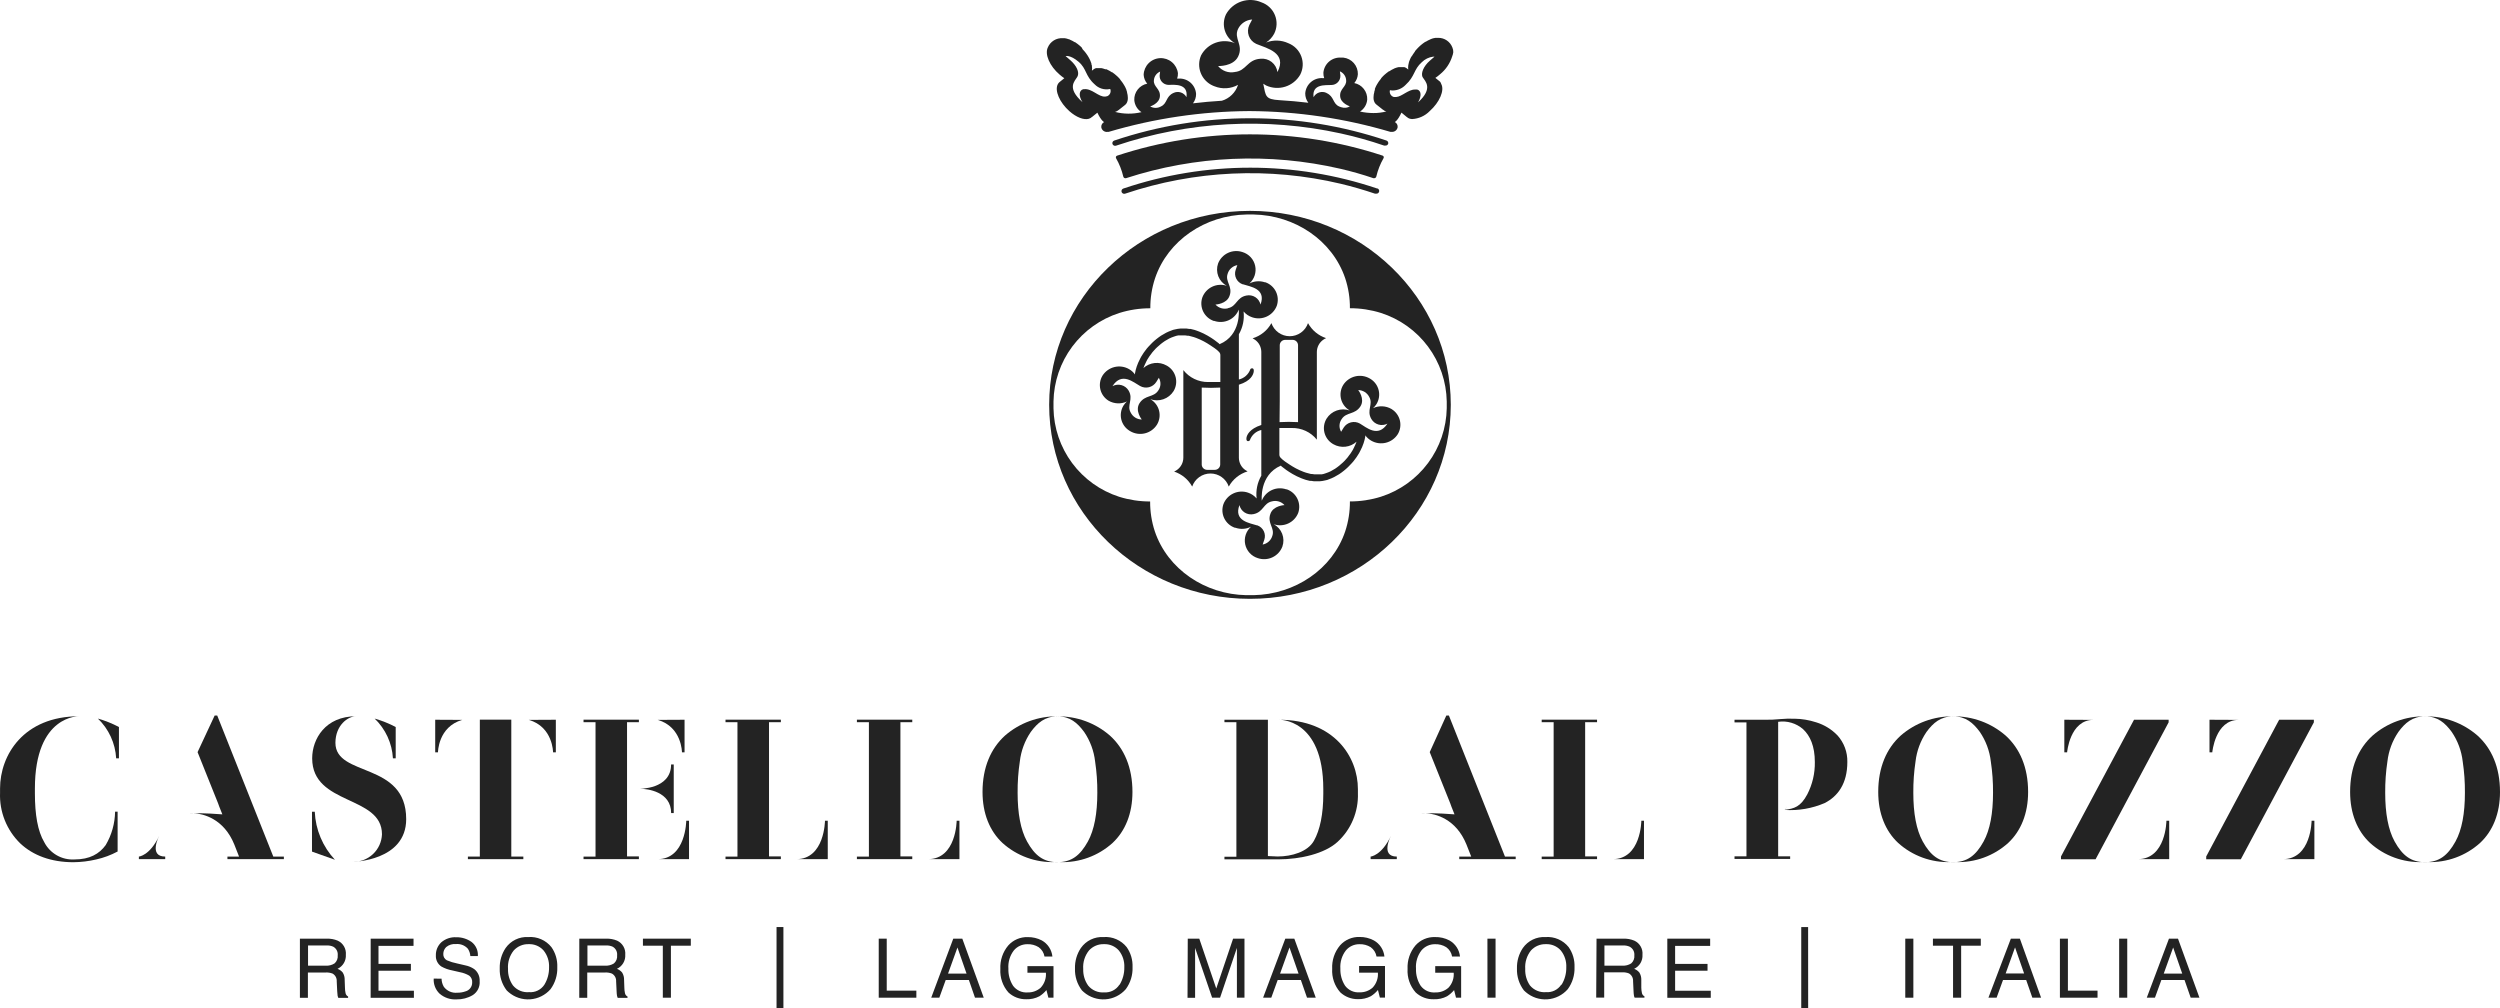 <?xml version="1.0" encoding="UTF-8"?> <svg xmlns="http://www.w3.org/2000/svg" width="4254" height="1716" viewBox="0 0 4254 1716" fill="none"><path d="M59.385 1341.81V1349.81C59.385 1386.12 64.107 1414.28 75.39 1433.24C80.195 1442.53 87.588 1450.23 96.677 1455.41C105.765 1460.59 116.16 1463.03 126.605 1462.43C152.773 1462.43 169.018 1452.92 179.821 1438.04C190.039 1420.78 195.557 1401.14 195.826 1381.09H200.147V1448.92C188.705 1455.04 176.483 1459.59 163.817 1462.43C151.016 1465.46 137.917 1467.04 124.765 1467.15C87.074 1467.15 56.264 1455.64 34.498 1435.16C23.041 1424.01 14.057 1410.58 8.129 1395.74C2.201 1380.9 -0.539 1364.98 0.088 1349.01V1341.73C0.088 1284.86 40.099 1218.79 134.768 1218.79C135.168 1218.87 59.385 1215.67 59.385 1341.81Z" fill="#232323"></path><path d="M1799.27 1467.07C1775.82 1467.07 1760.93 1456.04 1747.57 1431.8C1736.61 1411.8 1731.57 1383.8 1731.57 1349.01C1731.41 1331.18 1732.67 1313.37 1735.33 1295.74C1737.38 1277.73 1743.78 1260.49 1753.97 1245.5C1765.42 1229.99 1777.98 1219.03 1799.27 1218.95C1766.58 1218.54 1734.88 1230.16 1710.2 1251.58C1686.19 1273.26 1671.87 1305.5 1671.87 1347.57C1671.87 1384.2 1684.03 1414.04 1705.8 1434.36C1730.19 1456.36 1762.19 1468.03 1795.02 1466.91H1799.27" fill="#232323"></path><path d="M1799.51 1467.07C1822.95 1467.07 1837.84 1456.04 1851.2 1431.8C1862.16 1411.8 1867.21 1383.8 1867.21 1349.01C1867.36 1331.18 1866.1 1313.37 1863.44 1295.74C1861.39 1277.73 1854.99 1260.49 1844.8 1245.5C1833.36 1229.99 1820.79 1219.03 1799.51 1218.95C1832.23 1218.55 1863.96 1230.19 1888.65 1251.66C1912.66 1273.34 1926.98 1305.58 1926.98 1347.65C1926.98 1384.28 1914.82 1414.12 1893.05 1434.44C1868.66 1456.44 1836.67 1468.11 1803.83 1466.99H1799.59" fill="#232323"></path><path d="M3041 1371.65L3037 1377.97C3053 1375.97 3063.88 1373.01 3075.25 1351.73C3084.01 1334.75 3088.44 1315.88 3088.13 1296.78C3088.13 1269.66 3080.13 1251.98 3068.13 1240.78C3062.38 1235.76 3055.61 1232.04 3048.29 1229.87C3040.97 1227.7 3033.27 1227.14 3025.71 1228.23V1457.15H3046.12V1461.55H2951.45V1457.15H2971.78V1229.27H2951.45V1224.71H3004.35C3012.36 1224.82 3020.38 1224.48 3028.35 1223.67C3036.71 1222.92 3045.1 1222.68 3053.48 1222.95C3066.04 1223.13 3078.51 1225.21 3090.45 1229.11C3104.28 1233.35 3116.78 1241.06 3126.78 1251.5C3137.87 1263.88 3143.83 1280.01 3143.43 1296.62C3143.43 1333.25 3127.42 1355.01 3104.78 1366.53C3083.41 1375.68 3060.19 1379.68 3037 1378.21" fill="#232323"></path><path d="M3690.15 1224.71V1229.11L3565.87 1462.11H3506.98V1457.39L3631.25 1224.71H3690.15Z" fill="#232323"></path><path d="M605.869 1218.79C553.613 1218.79 531.206 1257.5 531.206 1290.38C531.206 1370.85 649.962 1352.77 649.962 1419.64C649.502 1432.4 644.042 1444.47 634.76 1453.23C625.477 1462 613.117 1466.77 600.347 1466.51C600.347 1466.51 691.174 1465.23 691.174 1393.8C691.174 1295.18 570.738 1323.01 570.738 1263.9C570.898 1233.75 592.265 1218.79 605.869 1218.79Z" fill="#232323"></path><path d="M673.329 1290.38V1237.1C661.912 1231.07 649.897 1226.25 637.478 1222.71C656.038 1240.52 667.161 1264.7 668.608 1290.38H673.329Z" fill="#232323"></path><path d="M202.388 1290.38V1237.1C190.972 1231.07 178.956 1226.25 166.537 1222.71C185.098 1240.52 196.22 1264.7 197.667 1290.38H202.388Z" fill="#232323"></path><path d="M530.886 1449.08V1381.25H535.608C536.941 1411.71 549.116 1440.7 569.938 1462.99" fill="#232323"></path><path d="M890.514 1457.55H796.166V1461.95H890.514V1457.55Z" fill="#232323"></path><path d="M870.028 1224.55H816.492V1459.71H870.028V1224.55Z" fill="#232323"></path><path d="M740.549 1224.71V1280.22H745.27C745.27 1280.22 745.27 1236.94 786.483 1224.95L740.549 1224.71Z" fill="#232323"></path><path d="M945.81 1224.71V1280.22H941.089C941.089 1280.22 941.089 1236.94 899.877 1224.95L945.81 1224.71Z" fill="#232323"></path><path d="M1164.84 1224.71V1280.22H1160.43C1160.43 1280.22 1160.43 1236.94 1119.22 1224.95L1164.84 1224.71Z" fill="#232323"></path><path d="M1066.97 1457.23V1229.27L1066.81 1228.95H1087.13V1224.55H992.945V1228.95H1013.35V1457.55H992.945V1461.95H1087.13V1457.23H1066.97Z" fill="#232323"></path><path d="M1141.95 1300.78C1141.95 1343.49 1087.21 1342.21 1087.21 1342.21H1089.77C1100.5 1342.21 1142.03 1346.45 1142.03 1383.56H1146.43V1300.78H1141.95Z" fill="#232323"></path><path d="M1172.44 1461.95V1396.52H1167.72C1167.72 1396.52 1167.24 1461.95 1118.9 1461.95H1172.44Z" fill="#232323"></path><path d="M1632.58 1461.95V1396.52H1627.85C1627.85 1396.52 1627.37 1461.95 1579.04 1461.95H1632.58Z" fill="#232323"></path><path d="M1532.15 1457.23V1229.27L1531.99 1228.95H1552.31V1224.55H1458.12V1228.95H1478.53V1457.55H1458.12V1461.95H1552.31V1457.23H1532.15Z" fill="#232323"></path><path d="M1408.51 1461.95V1396.52H1403.79C1403.79 1396.52 1403.31 1461.95 1354.97 1461.95H1408.51Z" fill="#232323"></path><path d="M1308.56 1457.23V1229.27L1308.4 1228.95H1328.72V1224.55H1234.54V1228.95H1254.86V1457.55H1234.54V1461.95H1328.72V1457.23H1308.56Z" fill="#232323"></path><path d="M270.969 1422.12C254.964 1456.2 236.318 1457.55 236.318 1457.55V1461.95H281.132V1457.55C252.083 1457.55 270.969 1422.12 270.969 1422.12Z" fill="#232323"></path><path d="M2797.4 1461.95V1396.52H2792.92C2792.92 1396.52 2792.44 1461.95 2744.11 1461.95H2797.4Z" fill="#232323"></path><path d="M2697.29 1457.23V1229.27L2697.13 1228.95H2717.54V1224.55H2623.35V1228.95H2643.68V1457.55H2623.35V1461.95H2717.54V1457.23H2697.29Z" fill="#232323"></path><path d="M3691.11 1461.95V1396.52H3686.39C3686.39 1396.52 3685.91 1461.95 3637.58 1461.95H3691.11Z" fill="#232323"></path><path d="M3512.66 1224.71V1280.22H3517.38C3517.38 1280.22 3522.1 1224.95 3562.03 1224.95L3512.66 1224.71Z" fill="#232323"></path><path d="M3937.27 1224.71V1229.11L3812.99 1462.11H3754.09V1457.39L3878.21 1224.71H3937.27Z" fill="#232323"></path><path d="M3938.15 1461.95V1396.52H3933.42C3933.42 1396.52 3932.94 1461.95 3884.61 1461.95H3938.15Z" fill="#232323"></path><path d="M3759.69 1224.71V1280.22H3764.41C3764.41 1280.22 3769.3 1224.95 3809.31 1224.95L3759.69 1224.71Z" fill="#232323"></path><path d="M2174.02 1457.39C2198.03 1457.39 2225.23 1449.4 2235.72 1430.76C2246.2 1412.12 2251.72 1385.48 2251.72 1350.77V1342.77C2251.72 1221.59 2175.94 1224.71 2175.94 1224.71C2270.69 1224.71 2310.62 1288.14 2310.62 1342.77V1349.73C2311.16 1365.25 2308.33 1380.7 2302.32 1395.02C2296.32 1409.35 2287.27 1422.19 2275.81 1432.68C2254.12 1452.52 2212.75 1462.27 2175.14 1462.27H2083.51V1457.87H2103.84V1228.95H2083.51V1224.71H2157.45V1456.67" fill="#232323"></path><path d="M465.027 1457.55L369.638 1217.59H365.237L336.188 1279.82L371.239 1367.33L372.919 1372.05L378.361 1385.72C367.397 1384.76 351.313 1383.88 329.706 1383.64C345.711 1384.84 380.841 1392.76 398.767 1437.16L406.769 1457.55H387.003V1461.95H483.032V1457.55H465.027Z" fill="#232323"></path><path d="M321.624 1383.64H330.186C327.336 1383.43 324.474 1383.43 321.624 1383.64Z" fill="#232323"></path><path d="M2366.88 1422.12C2350.87 1456.2 2332.23 1457.55 2332.23 1457.55V1461.95H2376.8V1457.55C2347.99 1457.55 2366.88 1422.12 2366.88 1422.12Z" fill="#232323"></path><path d="M2560.85 1457.55L2465.47 1217.59H2461.06L2432.82 1279.82L2467.87 1367.33L2469.55 1372.05L2474.99 1385.72C2464.02 1384.76 2447.94 1383.88 2426.33 1383.64C2442.34 1384.84 2477.47 1392.76 2495.39 1437.16L2503.4 1457.55H2483.07V1461.95H2579.1V1457.55H2560.85Z" fill="#232323"></path><path d="M2417.53 1383.64H2426.09C2423.24 1383.43 2420.38 1383.43 2417.53 1383.64Z" fill="#232323"></path><path d="M3323.4 1467.07C3299.95 1467.07 3285.07 1456.04 3271.71 1431.8C3260.74 1411.8 3255.7 1383.8 3255.7 1349.01C3255.55 1331.18 3256.81 1313.37 3259.46 1295.74C3261.52 1277.73 3267.92 1260.49 3278.11 1245.5C3289.55 1229.99 3302.12 1219.03 3323.4 1218.95C3290.71 1218.54 3259.02 1230.16 3234.34 1251.58C3210.33 1273.26 3196 1305.5 3196 1347.57C3196 1384.2 3208.17 1414.04 3229.93 1434.36C3254.33 1456.36 3286.32 1468.03 3319.16 1466.91H3323.4" fill="#232323"></path><path d="M3323.64 1467.07C3347.09 1467.07 3361.97 1456.04 3375.34 1431.8C3386.3 1411.8 3391.34 1383.8 3391.34 1349.01C3391.49 1331.18 3390.24 1313.37 3387.58 1295.74C3385.52 1277.73 3379.13 1260.49 3368.94 1245.5C3357.49 1229.99 3344.93 1219.03 3323.64 1218.95C3356.33 1218.54 3388.03 1230.16 3412.71 1251.58C3436.72 1273.26 3451.04 1305.5 3451.04 1347.57C3451.04 1384.2 3438.88 1414.04 3417.11 1434.36C3392.71 1456.36 3360.72 1468.03 3327.88 1466.91H3323.64" fill="#232323"></path><path d="M4126.36 1467.07C4102.91 1467.07 4088.03 1456.04 4074.67 1431.8C4063.7 1411.8 4058.66 1383.8 4058.66 1349.01C4058.51 1331.18 4059.77 1313.37 4062.42 1295.74C4064.48 1277.73 4070.88 1260.49 4081.07 1245.5C4092.51 1229.99 4105.08 1219.03 4126.36 1218.95C4093.67 1218.54 4061.98 1230.16 4037.3 1251.58C4013.29 1273.26 3998.96 1305.5 3998.96 1347.57C3998.96 1384.2 4011.13 1414.04 4032.89 1434.36C4057.29 1456.36 4089.28 1468.03 4122.12 1466.91H4126.36" fill="#232323"></path><path d="M4126.6 1467.07C4150.05 1467.07 4164.93 1456.04 4178.3 1431.8C4189.26 1411.8 4194.3 1383.8 4194.3 1349.01C4194.45 1331.18 4193.2 1313.37 4190.54 1295.74C4188.48 1277.73 4182.09 1260.49 4171.9 1245.5C4160.45 1229.99 4147.89 1219.03 4126.6 1218.95C4159.29 1218.54 4190.99 1230.16 4215.67 1251.58C4239.68 1273.26 4254 1305.5 4254 1347.57C4254 1384.2 4241.84 1414.04 4220.07 1434.36C4195.67 1456.36 4163.68 1468.03 4130.84 1466.91H4126.6" fill="#232323"></path><path d="M2367.52 695.818C2362.81 693.128 2357.52 691.608 2352.11 691.385C2346.69 691.162 2341.3 692.244 2336.39 694.538C2338.66 692.508 2340.62 690.164 2342.23 687.579C2346.54 680.524 2347.88 672.045 2345.94 664.006C2344.01 655.967 2338.96 649.024 2331.91 644.705L2330.7 643.985C2323.2 639.669 2314.31 638.416 2305.91 640.487C2297.5 642.559 2290.21 647.795 2285.57 655.103C2281.26 662.158 2279.92 670.637 2281.85 678.676C2283.79 686.715 2288.84 693.658 2295.89 697.977L2296.85 698.537C2289.68 695.993 2281.86 695.97 2274.67 698.472C2267.48 700.973 2261.36 705.849 2257.32 712.295C2253.01 719.35 2251.67 727.829 2253.61 735.868C2255.54 743.908 2260.59 750.85 2267.65 755.17L2268.85 755.89C2275.04 759.424 2282.19 760.91 2289.27 760.134C2296.36 759.358 2303.02 756.36 2308.3 751.57C2307.74 753.25 2306.94 754.93 2306.22 756.69C2305.4 758.715 2304.46 760.692 2303.42 762.609L2301.82 765.728L2299.9 768.768L2297.9 771.887L2295.57 774.927L2293.25 778.127L2291.17 780.526L2287.97 784.126L2285.01 787.005C2283.01 788.96 2280.9 790.803 2278.69 792.525C2277.63 793.454 2276.51 794.309 2275.33 795.084L2271.81 797.564C2269.41 799.084 2266.93 800.524 2264.44 801.803C2261.86 803.086 2259.18 804.182 2256.44 805.083C2255.16 805.483 2253.8 806.043 2252.6 806.363L2249 807.163H2236.84L2232.92 806.603H2230.99L2229.07 806.123L2222.19 804.283C2220.78 803.877 2219.39 803.396 2218.03 802.843C2213.62 801.17 2209.31 799.22 2205.15 797.004C2201.31 794.924 2197.79 792.845 2194.82 790.845L2186.82 785.486C2185.18 784.349 2183.6 783.121 2182.1 781.806L2179.22 779.006C2178.52 778.318 2177.95 777.498 2177.57 776.591C2177.19 775.685 2176.98 774.712 2176.98 773.727V728.293H2198.03C2206.2 728.08 2214.31 729.76 2221.72 733.202C2229.13 736.643 2235.65 741.753 2240.76 748.131V598.951C2240.78 594.895 2241.76 590.902 2243.62 587.3C2245.49 583.698 2248.18 580.591 2251.48 578.234C2253.03 577.101 2254.69 576.135 2256.44 575.354C2243.33 571.05 2232.35 561.93 2225.71 549.837C2223.5 556.331 2219.31 561.97 2213.72 565.962C2208.14 569.955 2201.45 572.101 2194.58 572.101C2187.72 572.101 2181.03 569.955 2175.45 565.962C2169.86 561.97 2165.67 556.331 2163.45 549.837C2156.57 562.299 2145.08 571.573 2131.45 575.674C2132.88 576.379 2134.24 577.208 2135.53 578.154C2138.81 580.495 2141.49 583.577 2143.35 587.149C2145.21 590.721 2146.21 594.683 2146.25 598.711V723.174C2125.76 729.813 2121.6 740.612 2120.96 745.091C2119.92 752.53 2125.76 751.01 2126.72 749.17C2128.24 744.842 2130.82 740.966 2134.23 737.904C2137.65 734.841 2141.78 732.691 2146.25 731.653V809.402C2139.49 821.142 2136.69 834.742 2138.25 848.197C2134.37 843.607 2129.3 840.175 2123.6 838.278C2115.44 835.477 2106.5 835.964 2098.69 839.637C2090.87 843.311 2084.8 849.881 2081.75 857.956C2079.04 865.827 2079.55 874.451 2083.18 881.945C2086.81 889.438 2093.26 895.192 2101.12 897.95H2102.08C2106.4 899.491 2110.99 900.137 2115.57 899.848C2120.15 899.559 2124.63 898.342 2128.72 896.271C2124.56 899.959 2121.45 904.689 2119.71 909.976C2117.98 915.263 2117.68 920.916 2118.85 926.356C2120.03 931.795 2122.63 936.824 2126.39 940.927C2130.15 945.03 2134.93 948.059 2140.25 949.703C2148.41 952.505 2157.35 952.018 2165.16 948.344C2172.98 944.671 2179.05 938.101 2182.1 930.026C2184.58 922.978 2184.45 915.278 2181.75 908.312C2179.05 901.347 2173.96 895.573 2167.38 892.031C2175.48 894.803 2184.34 894.336 2192.11 890.729C2199.88 887.121 2205.96 880.653 2209.07 872.674C2211.78 864.802 2211.26 856.178 2207.64 848.685C2204.01 841.192 2197.56 835.437 2189.7 832.679H2188.74C2180.65 829.903 2171.79 830.359 2164.02 833.95C2156.26 837.542 2150.18 843.992 2147.05 851.957C2147.05 851.957 2142.33 808.283 2179.54 792.285L2180.74 793.644C2182.9 795.404 2185.54 797.484 2188.74 799.724C2191.94 801.963 2195.62 804.363 2199.79 806.763C2204.34 809.387 2209.07 811.686 2213.95 813.642C2216.51 814.762 2219.39 815.562 2221.95 816.521L2226.35 817.641L2228.59 818.201H2230.91L2235.72 818.921H2245.8C2247.41 818.859 2249.02 818.672 2250.6 818.361L2255.96 817.241C2257.66 816.979 2259.3 816.467 2260.84 815.722C2264.02 814.63 2267.13 813.32 2270.13 811.802C2273.09 810.282 2275.97 808.602 2278.77 806.843L2282.77 804.043C2284.11 803.139 2285.4 802.15 2286.61 801.083C2289.1 799.133 2291.47 797.05 2293.73 794.844L2294.61 793.964C2296.21 792.445 2298.7 789.805 2300.14 788.205L2303.1 784.846L2305.74 781.326L2308.3 777.887L2310.54 774.367L2312.7 770.928C2313.34 769.728 2313.98 768.608 2314.54 767.408C2315.77 765.211 2316.87 762.94 2317.82 760.609C2318.7 758.369 2319.66 756.21 2320.3 754.13L2322.06 748.131C2322.56 746.345 2322.93 744.527 2323.18 742.691V740.772C2325.87 744.507 2329.34 747.617 2333.35 749.89C2340.85 754.206 2349.74 755.459 2358.15 753.388C2366.55 751.316 2373.84 746.08 2378.48 738.772C2382.68 731.761 2383.95 723.385 2382.04 715.443C2380.12 707.501 2375.17 700.627 2368.24 696.298L2367.52 695.818ZM2177.62 682.699V587.352C2177.64 586.144 2177.9 584.952 2178.38 583.844C2178.86 582.736 2179.56 581.734 2180.43 580.894C2181.3 580.055 2182.32 579.395 2183.45 578.952C2184.57 578.509 2185.77 578.292 2186.98 578.314H2199.71C2202.08 578.354 2204.34 579.308 2206.03 580.978C2207.71 582.647 2208.69 584.902 2208.75 587.272V718.295C2198.27 717.676 2187.77 717.676 2177.3 718.295L2177.62 682.699ZM2164.26 853.156C2168.07 852.136 2172.08 852.187 2175.87 853.301C2179.65 854.416 2183.05 856.553 2185.7 859.476C2185.7 859.476 2166.42 860.275 2161.69 874.434C2155.85 890.431 2169.7 898.43 2164.98 911.869C2163.87 915.613 2161.74 918.975 2158.83 921.575C2155.92 924.176 2152.34 925.911 2148.49 926.587L2151.29 918.588C2152.98 913.75 2152.68 908.441 2150.46 903.823C2148.24 899.205 2144.28 895.655 2139.45 893.951H2138.81C2126.88 889.951 2098.8 886.912 2109.04 859.476C2110.21 864.682 2113.38 869.217 2117.88 872.093C2122.38 874.969 2127.83 875.954 2133.05 874.834C2149.93 871.394 2149.61 856.276 2164.26 853.156ZM2314.06 720.774C2309.45 718.139 2303.99 717.383 2298.84 718.664C2293.68 719.946 2289.21 723.165 2286.37 727.653L2282.05 734.692C2280.09 731.389 2279.14 727.586 2279.31 723.751C2279.48 719.915 2280.77 716.213 2283.01 713.095C2291.01 700.697 2305.58 706.056 2315.02 691.338C2323.02 678.46 2311.1 663.742 2311.1 663.742C2315.01 663.776 2318.84 664.892 2322.16 666.968C2325.48 669.043 2328.16 671.996 2329.9 675.5C2337.19 688.139 2324.78 697.897 2333.43 712.855C2336.07 717.487 2340.41 720.91 2345.53 722.402C2350.65 723.895 2356.15 723.34 2360.87 720.854C2344.79 745.491 2324.94 727.093 2314.06 720.774Z" fill="#232323"></path><path d="M1886.41 681.9C1891.12 684.589 1896.4 686.109 1901.82 686.332C1907.24 686.555 1912.63 685.474 1917.54 683.179C1915.27 685.21 1913.31 687.553 1911.7 690.138C1907.38 697.193 1906.05 705.672 1907.98 713.711C1909.92 721.751 1914.97 728.693 1922.02 733.013L1923.22 733.733C1930.76 738.147 1939.72 739.454 1948.2 737.379C1956.69 735.303 1964.03 730.008 1968.68 722.614C1970.81 719.111 1972.22 715.223 1972.85 711.173C1973.48 707.122 1973.3 702.987 1972.32 699.006C1971.35 695.024 1969.6 691.273 1967.18 687.967C1964.75 684.661 1961.7 681.866 1958.19 679.74L1957.39 679.26C1964.56 681.811 1972.38 681.847 1979.56 679.36C1986.75 676.874 1992.87 672.014 1996.92 665.582C1999.05 662.074 2000.46 658.182 2001.08 654.128C2001.7 650.074 2001.52 645.937 2000.54 641.955C1999.56 637.973 1997.8 634.223 1995.37 630.921C1992.93 627.618 1989.87 624.827 1986.36 622.708L1985.08 621.988C1978.89 618.453 1971.74 616.967 1964.65 617.743C1957.57 618.519 1950.91 621.517 1945.63 626.307C1946.19 624.627 1946.99 622.948 1947.71 621.188C1948.53 619.162 1949.46 617.185 1950.51 615.269L1952.11 612.149L1954.03 609.109L1956.03 605.99L1958.35 602.95L1960.67 599.751L1962.75 597.351L1965.96 593.751L1968.92 590.872C1970.92 588.917 1973.03 587.074 1975.24 585.353C1976.3 584.423 1977.42 583.568 1978.6 582.793L1982.12 580.313C1984.52 578.793 1987 577.354 1989.48 576.074C1992.07 574.791 1994.74 573.695 1997.49 572.794L2001.33 571.514L2004.93 570.715H2016.69L2020.61 571.275H2022.53L2024.45 571.754L2031.34 573.594C2032.75 574.001 2034.14 574.481 2035.5 575.034C2039.91 576.707 2044.21 578.657 2048.38 580.873C2052.22 582.953 2055.74 585.033 2058.7 587.032L2066.71 592.392C2068.35 593.528 2069.92 594.756 2071.43 596.071L2074.31 598.871C2075.01 599.559 2075.57 600.38 2075.96 601.286C2076.34 602.192 2076.54 603.166 2076.55 604.15V650.064H2055.5C2047.43 650.096 2039.45 648.283 2032.18 644.761C2024.91 641.24 2018.55 636.104 2013.57 629.747V778.846C2013.55 782.902 2012.57 786.895 2010.71 790.497C2008.84 794.099 2006.15 797.207 2002.85 799.564C2001.3 800.697 1999.64 801.662 1997.89 802.443C2010.99 806.747 2021.98 815.868 2028.61 827.96C2030.83 821.466 2035.02 815.828 2040.61 811.835C2046.19 807.843 2052.88 805.696 2059.74 805.696C2066.61 805.696 2073.3 807.843 2078.88 811.835C2084.46 815.828 2088.66 821.466 2090.87 827.96C2097.76 815.498 2109.25 806.224 2122.88 802.123C2121.45 801.419 2120.09 800.589 2118.8 799.644C2115.52 797.302 2112.84 794.22 2110.98 790.648C2109.11 787.076 2108.12 783.115 2108.08 779.086V654.623C2128.72 648.304 2132.73 637.186 2133.37 632.306C2134.41 624.867 2128.56 626.387 2127.6 628.227C2126.09 632.555 2123.51 636.431 2120.09 639.494C2116.68 642.556 2112.55 644.707 2108.08 645.744V568.795C2114.84 557.055 2117.64 543.455 2116.08 530C2119.96 534.59 2125.02 538.022 2130.72 539.919C2138.88 542.725 2147.81 542.249 2155.62 538.591C2163.43 534.933 2169.51 528.381 2172.58 520.321C2175.29 512.45 2174.77 503.826 2171.15 496.332C2167.52 488.839 2161.07 483.085 2153.21 480.327H2152.25C2147.95 478.892 2143.4 478.337 2138.88 478.694C2134.35 479.052 2129.95 480.314 2125.92 482.406C2130.09 478.718 2133.2 473.988 2134.94 468.701C2136.67 463.414 2136.97 457.761 2135.79 452.322C2134.62 446.882 2132.02 441.853 2128.26 437.75C2124.5 433.647 2119.72 430.618 2114.4 428.974C2106.29 426.202 2097.43 426.669 2089.66 430.276C2081.89 433.884 2075.82 440.352 2072.71 448.331C2070.23 455.379 2070.35 463.079 2073.05 470.045C2075.75 477.011 2080.85 482.784 2087.43 486.326C2079.3 483.624 2070.43 484.172 2062.69 487.854C2054.95 491.537 2048.93 498.068 2045.9 506.083C2043.19 513.955 2043.7 522.579 2047.33 530.072C2050.96 537.566 2057.41 543.32 2065.27 546.078H2066.23C2074.32 548.854 2083.18 548.398 2090.94 544.807C2098.71 541.215 2104.79 534.765 2107.92 526.8C2107.92 526.8 2112.4 570.395 2075.19 585.673L2073.99 584.313C2071.83 582.553 2069.19 580.473 2065.99 578.234C2062.78 575.994 2059.1 573.594 2054.94 571.195C2050.39 568.57 2045.66 566.271 2040.78 564.315C2038.22 563.196 2035.34 562.396 2032.78 561.436L2028.37 560.316L2026.13 559.756H2023.81L2019.01 559.036H2008.69C2007.08 559.098 2005.47 559.286 2003.89 559.596L1998.53 560.716C1996.83 560.978 1995.19 561.49 1993.64 562.236C1990.46 563.327 1987.36 564.637 1984.36 566.155C1981.4 567.675 1978.52 569.355 1975.72 571.115L1971.72 573.914C1970.38 574.818 1969.09 575.807 1967.88 576.874C1965.39 578.824 1963.01 580.907 1960.75 583.113L1959.87 583.993C1958.27 585.513 1955.79 588.152 1954.35 589.752L1951.39 593.112L1948.75 596.631L1946.19 600.071L1943.95 603.59L1941.79 607.03C1941.15 608.229 1940.51 609.349 1939.95 610.549C1938.72 612.747 1937.62 615.017 1936.67 617.348C1935.79 619.588 1934.83 621.748 1934.19 623.827L1932.43 629.827C1931.93 631.613 1931.56 633.43 1931.31 635.266V637.186C1928.61 633.451 1925.15 630.34 1921.14 628.067C1913.64 623.751 1904.75 622.498 1896.34 624.57C1887.93 626.641 1880.65 631.877 1876.01 639.185C1871.75 646.236 1870.46 654.683 1872.4 662.685C1874.35 670.687 1879.39 677.594 1886.41 681.9ZM2076.31 790.445C2076.29 791.653 2076.03 792.845 2075.55 793.953C2075.07 795.061 2074.37 796.064 2073.5 796.903C2072.63 797.742 2071.6 798.402 2070.48 798.845C2069.36 799.288 2068.15 799.505 2066.95 799.484H2054.22C2051.79 799.527 2049.45 798.609 2047.7 796.931C2045.94 795.253 2044.92 792.951 2044.86 790.525V659.503C2055.33 660.121 2065.83 660.121 2076.31 659.503V790.445ZM2089.67 524.561C2085.86 525.581 2081.84 525.531 2078.06 524.416C2074.28 523.301 2070.87 521.165 2068.23 518.242C2068.23 518.242 2087.51 517.442 2092.23 503.284C2098.08 487.286 2084.23 479.287 2088.95 465.849C2090.06 462.104 2092.18 458.742 2095.1 456.142C2098.01 453.542 2101.59 451.806 2105.44 451.131L2102.64 459.13C2100.95 463.967 2101.24 469.276 2103.46 473.894C2105.68 478.513 2109.65 482.063 2114.48 483.766H2115.12C2127.04 487.766 2155.13 490.805 2144.89 518.242C2143.72 513.035 2140.54 508.501 2136.05 505.624C2131.55 502.748 2126.1 501.763 2120.88 502.884C2104 506.083 2104.32 521.521 2089.67 524.321V524.561ZM1939.87 656.783C1944.48 659.419 1949.93 660.174 1955.09 658.893C1960.25 657.612 1964.71 654.392 1967.56 649.904L1971.88 642.865C1973.83 646.169 1974.79 649.971 1974.61 653.806C1974.44 657.642 1973.16 661.345 1970.92 664.462C1962.91 676.86 1948.35 671.501 1938.91 686.219C1930.91 699.097 1942.83 713.815 1942.83 713.815C1938.91 713.782 1935.08 712.665 1931.77 710.59C1928.45 708.514 1925.77 705.561 1924.02 702.057C1916.74 689.419 1929.14 679.66 1920.5 664.702C1917.79 660.118 1913.41 656.765 1908.27 655.348C1903.14 653.93 1897.65 654.559 1892.97 657.103C1908.74 632.306 1928.66 650.624 1939.87 656.783Z" fill="#232323"></path><path d="M2126.96 358.823C1938.59 358.823 1785.26 506.883 1785.26 688.859C1785.26 870.834 1938.51 1018.97 2126.96 1018.97C2315.42 1018.97 2468.67 870.914 2468.67 688.859C2468.67 506.803 2315.34 358.823 2126.96 358.823ZM1965.08 904.27C1959.65 887.833 1956.95 870.623 1957.07 853.316C1939.19 853.354 1921.4 850.657 1904.34 845.317C1872.33 834.994 1844.35 814.924 1824.31 787.916C1804.28 760.907 1793.2 728.314 1792.62 694.698V683.179C1793.22 649.524 1804.35 616.901 1824.44 589.888C1844.54 562.875 1872.59 542.828 1904.66 532.56C1921.72 527.219 1939.51 524.522 1957.39 524.561C1957.27 507.254 1959.97 490.044 1965.4 473.608C1987.16 408.816 2051.02 366.182 2121.12 364.982H2133.05C2203.39 366.262 2267.17 408.896 2289.01 473.528C2294.43 489.964 2297.14 507.174 2297.01 524.481C2314.9 524.443 2332.68 527.141 2349.75 532.48C2381.82 542.748 2409.87 562.795 2429.96 589.808C2450.06 616.821 2461.18 649.444 2461.78 683.099V694.618C2461.18 728.273 2450.06 760.896 2429.96 787.909C2409.87 814.922 2381.82 834.969 2349.75 845.238C2332.68 850.577 2314.9 853.274 2297.01 853.236C2297.14 870.543 2294.43 887.753 2289.01 904.189C2267.25 968.741 2203.39 1011.46 2133.05 1012.73H2120.72C2050.7 1011.54 1986.84 968.741 1965.08 904.27Z" fill="#232323"></path><path d="M2343.59 320.828C2203.44 273.496 2051.61 273.496 1911.46 320.828C1910.29 321.213 1909.33 322.043 1908.77 323.137C1908.22 324.231 1908.12 325.501 1908.5 326.668C1908.92 327.843 1909.78 328.805 1910.91 329.345C1912.03 329.884 1913.32 329.957 1914.5 329.547C2032.87 289.73 2160.05 283.911 2281.57 312.749C2301.26 317.495 2320.62 323.095 2339.67 329.547C2340.17 329.631 2340.68 329.631 2341.19 329.547H2341.67C2342.82 329.684 2343.98 329.386 2344.92 328.712C2345.86 328.038 2346.52 327.036 2346.76 325.904C2347 324.772 2346.81 323.591 2346.22 322.592C2345.63 321.594 2344.69 320.851 2343.59 320.508V320.828Z" fill="#232323"></path><path d="M2359.27 239.159C2209 188.573 2046.29 188.573 1896.01 239.159C1895.43 239.341 1894.89 239.637 1894.42 240.03C1893.95 240.422 1893.56 240.904 1893.28 241.446C1893 241.989 1892.82 242.582 1892.77 243.192C1892.72 243.802 1892.79 244.416 1892.97 244.999C1893.41 246.18 1894.29 247.143 1895.43 247.682C1896.56 248.22 1897.87 248.291 1899.06 247.878C2022.3 206.468 2154.48 199.28 2281.49 227.081C2306.43 232.557 2331.04 239.447 2355.19 247.718C2355.7 247.799 2356.21 247.799 2356.71 247.718H2357.19C2358.24 247.838 2359.3 247.604 2360.2 247.053C2361.1 246.502 2361.79 245.666 2362.15 244.679C2362.44 243.565 2362.31 242.384 2361.78 241.364C2361.25 240.344 2360.35 239.559 2359.27 239.159Z" fill="#232323"></path><path d="M2352.79 264.836C2206.03 216.535 2047.65 216.535 1900.9 264.836C1900.45 264.966 1900.04 265.196 1899.7 265.509C1899.35 265.823 1899.08 266.211 1898.91 266.643C1898.74 267.076 1898.68 267.542 1898.71 268.005C1898.75 268.468 1898.9 268.916 1899.14 269.315C1904.69 279.046 1908.81 289.525 1911.38 300.431C1911.49 300.916 1911.7 301.373 1911.99 301.777C1912.28 302.181 1912.65 302.523 1913.07 302.784C1913.5 303.044 1913.97 303.218 1914.46 303.294C1914.95 303.371 1915.46 303.35 1915.94 303.231C2033.92 264.874 2160.12 259.344 2281.01 287.233C2300.06 291.659 2318.73 296.992 2337.03 303.231C2337.53 303.341 2338.05 303.341 2338.55 303.231C2339.33 303.173 2340.07 302.872 2340.68 302.37C2341.28 301.868 2341.71 301.19 2341.91 300.431C2344.47 289.525 2348.6 279.046 2354.15 269.315C2354.4 268.942 2354.56 268.52 2354.62 268.077C2354.69 267.635 2354.65 267.184 2354.52 266.756C2354.39 266.328 2354.17 265.934 2353.87 265.602C2353.57 265.271 2353.2 265.009 2352.79 264.836Z" fill="#232323"></path><path d="M2450.42 139.013L2442.42 132.534C2445.23 130.672 2447.9 128.614 2450.42 126.375C2460.14 118.456 2467.32 107.859 2471.07 95.899C2471.98 93.639 2472.59 91.274 2472.91 88.86C2473 86.114 2472.48 83.382 2471.39 80.861C2469.55 75.989 2466.27 71.796 2461.97 68.85C2457.68 65.903 2452.59 64.344 2447.38 64.383H2442.82L2439.86 64.943C2438.52 65.121 2437.22 65.527 2436.02 66.143H2435.46L2433.94 66.943C2431.15 68.1 2428.48 69.491 2425.93 71.102H2425.29L2421.13 74.062L2418.41 76.221L2417.29 77.181L2416.01 78.301L2414.01 80.221L2412.25 81.981L2410.65 83.74L2409.13 85.42L2407.69 87.18V87.74L2406.81 88.86L2404.25 92.539L2403.05 94.539L2401.29 96.859L2400.09 99.178L2398.89 101.898C2398.4 103.018 2397.98 104.138 2397.6 105.257C2397.52 106.353 2397.28 107.43 2396.88 108.457C2396.61 109.315 2396.42 110.2 2396.32 111.097C2395.95 113.509 2395.95 115.963 2396.32 118.376L2393.92 116.456L2393.04 115.816L2391.92 115.176L2390.72 114.616L2389.44 114.216H2380L2377.12 114.856L2373.28 116.136L2372.08 116.776C2369.28 118.033 2366.61 119.532 2364.07 121.255H2363.43L2359.35 124.295L2356.79 126.455L2355.75 127.334L2354.63 128.374L2352.71 130.294L2351.03 132.134L2350.07 133.254V133.734L2348.63 135.493L2347.27 137.253L2345.99 139.013L2345.11 140.373L2343.91 142.292L2342.71 144.292L2341.75 146.052L2340.63 148.452L2339.51 151.171V152.851C2339.3 153.844 2338.97 154.81 2338.55 155.731C2338.55 156.69 2338.55 156.291 2338.55 156.53C2337.69 159.414 2337.23 162.401 2337.19 165.409V166.609C2337.17 169.401 2337.86 172.151 2339.19 174.608C2339.94 175.87 2340.91 176.982 2342.07 177.888L2353.99 187.326L2353.11 186.446C2354.64 187.966 2356.54 189.044 2358.63 189.566H2359.27C2351.94 191.514 2344.37 192.456 2336.79 192.366C2329.19 192.331 2321.63 191.472 2314.22 189.806C2317.7 187.57 2320.62 184.557 2322.75 181.004C2324.87 177.452 2326.14 173.455 2326.46 169.329C2326.74 162.805 2324.68 156.397 2320.64 151.262C2316.6 146.128 2310.86 142.606 2304.46 141.333C2308.05 137.105 2310.18 131.831 2310.54 126.295C2310.72 119.356 2308.29 112.603 2303.72 107.373C2299.16 102.143 2292.79 98.818 2285.89 98.058H2282.37C2278.68 97.74 2274.97 98.152 2271.44 99.271C2267.91 100.39 2264.63 102.193 2261.8 104.578C2258.97 106.963 2256.63 109.882 2254.93 113.169C2253.23 116.456 2252.19 120.047 2251.88 123.735C2251.76 126.859 2252.22 129.978 2253.24 132.934H2250.92C2243.51 132.406 2236.2 134.839 2230.59 139.699C2224.98 144.559 2221.52 151.447 2220.99 158.85C2220.91 164.623 2222.77 170.255 2226.27 174.848C2209.79 172.875 2193.38 171.408 2177.06 170.449C2152.57 169.009 2153.93 163.65 2149.53 142.452C2151.11 143.578 2152.77 144.593 2154.49 145.492C2164.68 150.162 2176.24 150.882 2186.93 147.512C2197.63 144.142 2206.68 136.923 2212.35 127.254C2214.86 122.453 2216.32 117.177 2216.65 111.771C2216.99 106.365 2216.17 100.95 2214.27 95.879C2212.37 90.807 2209.42 86.194 2205.61 82.338C2201.81 78.482 2197.23 75.472 2192.18 73.502C2186.28 70.76 2179.88 69.247 2173.37 69.054C2166.87 68.862 2160.39 69.994 2154.33 72.382C2160.1 68.623 2164.83 63.481 2168.1 57.424C2170.57 52.554 2171.97 47.212 2172.2 41.757C2172.43 36.301 2171.49 30.859 2169.45 25.797C2167.4 20.734 2164.29 16.169 2160.33 12.407C2156.37 8.646 2151.65 5.776 2146.49 3.991C2135.7 -0.751 2123.53 -1.287 2112.36 2.487C2101.2 6.262 2091.85 14.074 2086.15 24.388C2082.04 33.014 2081.34 42.874 2084.19 51.995C2087.04 61.116 2093.22 68.826 2101.52 73.582C2091.05 69.186 2079.31 68.867 2068.62 72.686C2057.93 76.505 2049.05 84.187 2043.74 94.219C2039.58 103.744 2039.38 114.531 2043.17 124.206C2046.97 133.881 2054.46 141.652 2063.98 145.812L2066.63 146.852C2073.06 149.431 2079.99 150.547 2086.91 150.118C2093.83 149.689 2100.57 147.727 2106.64 144.372C2104.6 150.767 2101.04 156.569 2096.25 161.28C2091.47 165.99 2085.62 169.466 2079.19 171.408C2063.18 172.368 2046.78 173.835 2029.97 175.808C2033.47 171.215 2035.33 165.583 2035.26 159.81C2034.76 152.408 2031.35 145.504 2025.77 140.615C2020.19 135.726 2012.89 133.251 2005.49 133.734H2003.01C2004.03 130.778 2004.49 127.659 2004.37 124.535C2003.45 117.217 1999.8 110.515 1994.15 105.769C1988.5 101.023 1981.27 98.584 1973.9 98.937C1966.53 99.291 1959.57 102.412 1954.4 107.677C1949.23 112.942 1946.24 119.962 1946.03 127.334C1946.38 132.871 1948.52 138.145 1952.11 142.372C1945.7 143.646 1939.96 147.168 1935.93 152.302C1931.89 157.437 1929.83 163.845 1930.1 170.369C1930.42 174.495 1931.7 178.491 1933.82 182.044C1935.95 185.597 1938.86 188.61 1942.35 190.846C1927.44 194.404 1911.88 194.239 1897.06 190.366H1897.7C1899.82 189.83 1901.76 188.724 1903.3 187.166L1902.34 188.126L1914.26 178.688C1915.42 177.782 1916.39 176.67 1917.14 175.408C1918.46 172.949 1919.15 170.2 1919.14 167.409V166.209C1919.1 163.201 1918.64 160.214 1917.78 157.33V156.53C1917.78 156.53 1917.14 154.611 1916.82 153.651V153.171L1915.7 150.451L1914.58 148.052L1913.62 146.292L1912.42 144.292L1911.22 142.372L1910.34 141.013L1909.06 139.253L1907.7 137.493L1906.26 135.733V135.253L1905.3 134.134L1903.62 132.294L1901.7 130.374L1900.58 129.334L1899.54 128.454L1896.65 125.975L1892.57 122.935H1891.93C1889.4 121.211 1886.72 119.712 1883.93 118.456L1882.73 117.816H1880.65L1876.81 116.536L1873.93 115.896H1865.21L1863.93 116.296L1862.72 116.856L1861.6 117.496L1860.72 118.136L1858 120.295C1858.4 117.805 1858.4 115.267 1858 112.776C1858.09 111.86 1857.89 110.94 1857.44 110.137C1856.88 109.257 1857.44 108.057 1856.72 106.937C1856.19 105.86 1855.76 104.735 1855.44 103.578L1854.24 100.858L1853.04 98.538L1851.84 96.459L1850.64 94.459L1848.08 90.779L1847.2 89.659L1846.8 89.1L1845.36 87.34L1843.84 85.66L1842.24 83.9L1840.64 80.861L1838.64 78.941L1837.36 77.821L1836.24 76.861L1833.52 74.701C1832.13 73.635 1830.74 72.648 1829.35 71.742H1828.71C1826.17 70.132 1823.49 68.74 1820.71 67.582L1819.19 66.783H1818.63L1814.79 65.583L1811.83 65.023H1808.63C1803.19 64.61 1797.76 65.938 1793.13 68.814C1788.5 71.69 1784.9 75.965 1782.86 81.021C1777.58 92.379 1785.98 112.376 1803.03 126.934C1805.54 129.174 1808.22 131.233 1811.03 133.094L1803.03 139.573C1801.81 140.532 1800.8 141.73 1800.07 143.092C1794.06 153.971 1803.11 174.448 1819.67 189.166C1831.68 199.805 1844.4 204.524 1852.72 202.124C1854.82 201.549 1856.73 200.416 1858.24 198.845L1857.36 199.725L1867.29 191.726C1873.85 205.724 1878.73 207.724 1878.73 207.724C1877.16 208.54 1875.86 209.803 1875.01 211.355C1874.15 212.907 1873.78 214.677 1873.93 216.442C1874.29 218.848 1875.56 221.023 1877.48 222.514C1879.41 224.004 1881.83 224.695 1884.25 224.441H1886.33C1963.97 201.459 2044.47 189.53 2125.44 189.006H2126.64C2207.64 189.496 2288.16 201.398 2365.84 224.361H2367.92C2370.34 224.615 2372.76 223.924 2374.68 222.434C2376.61 220.943 2377.88 218.768 2378.24 216.362C2378.39 214.597 2378.02 212.827 2377.16 211.275C2376.31 209.723 2375.01 208.46 2373.44 207.644C2373.44 207.644 2378.24 205.564 2384.72 191.646L2394.4 199.645L2393.52 198.765C2395.03 200.339 2396.94 201.473 2399.05 202.044C2400.22 202.362 2401.43 202.55 2402.65 202.604C2414.07 202.069 2424.85 197.207 2432.82 189.006C2449.38 174.288 2458.42 153.811 2452.42 142.932C2452.02 141.508 2451.34 140.177 2450.42 139.013ZM1882.33 164.289H1880.65C1869.53 165.569 1857.76 149.891 1844.48 151.811H1843.12C1836 153.811 1835.12 163.25 1841.92 173.808C1814.47 149.251 1828.87 138.213 1833.2 130.694C1837.52 123.175 1831.6 111.337 1821.19 102.378L1813.19 95.419C1813.19 95.419 1821.19 93.099 1835.28 105.097C1849.36 117.096 1846.4 129.094 1862.64 143.492C1865.94 146.887 1870.03 149.399 1874.54 150.797C1879.06 152.195 1883.86 152.434 1888.49 151.491H1889.21C1889.66 152.657 1889.88 153.901 1889.85 155.151C1889.83 156.401 1889.55 157.633 1889.05 158.777C1888.54 159.921 1887.81 160.955 1886.91 161.818C1886 162.681 1884.94 163.358 1883.77 163.81H1882.49L1882.33 164.289ZM2018.93 165.409C2016.9 161.584 2013.47 158.69 2009.35 157.334C2005.24 155.978 2000.76 156.263 1996.84 158.13C1983.4 164.129 1986.68 175.968 1975.56 181.087C1972.76 182.71 1969.59 183.564 1966.36 183.564C1963.12 183.564 1959.95 182.71 1957.15 181.087C1957.15 181.087 1972.36 176.448 1973.64 164.529C1975.08 150.851 1962.27 147.972 1963.47 136.533C1963.71 133.346 1964.82 130.285 1966.68 127.688C1968.55 125.091 1971.09 123.059 1974.04 121.815L1973.24 128.374C1973.04 132.336 1974.39 136.221 1977 139.207C1979.61 142.193 1983.29 144.045 1987.24 144.372H1988.36C1998.85 144.372 2021.89 141.812 2018.93 164.849V165.409ZM2100.8 122.615C2095.63 123.596 2090.29 123.163 2085.34 121.36C2080.4 119.558 2076.03 116.454 2072.71 112.376C2072.71 112.376 2098.24 113.416 2106.72 96.379C2116.56 76.701 2098.72 65.663 2106.72 49.185C2108.95 44.634 2112.34 40.755 2116.56 37.945C2120.78 35.134 2125.67 33.492 2130.72 33.187L2125.84 42.546C2124.49 45.402 2123.72 48.497 2123.57 51.653C2123.41 54.809 2123.89 57.963 2124.96 60.936C2126.03 63.909 2127.67 66.641 2129.8 68.976C2131.93 71.311 2134.5 73.202 2137.37 74.542L2139.29 75.341C2154.81 81.821 2191.06 89.82 2173.7 122.615C2172.78 115.81 2169.23 109.633 2163.82 105.404C2158.41 101.175 2151.56 99.228 2144.73 99.978C2122.08 101.418 2120.72 120.855 2100.88 122.535L2100.8 122.615ZM2411.53 152.371H2407.53C2396 152.371 2385.6 164.449 2375.52 165.089H2371.84C2370.63 164.765 2369.49 164.205 2368.5 163.442C2367.51 162.679 2366.68 161.728 2366.05 160.643C2365.43 159.559 2365.02 158.362 2364.86 157.121C2364.7 155.88 2364.79 154.619 2365.11 153.411C2366.79 153.811 2368.51 153.999 2370.24 153.971C2374.29 153.881 2378.29 152.986 2382 151.338C2385.71 149.69 2389.06 147.322 2391.84 144.372C2407.85 129.814 2405.37 118.216 2419.21 105.977C2424.49 100.676 2431.39 97.296 2438.82 96.379C2439.53 96.281 2440.26 96.281 2440.98 96.379L2432.98 103.338C2422.49 112.376 2416.97 125.095 2420.97 131.654C2424.97 138.213 2439.46 150.051 2412.97 174.208C2419.21 163.41 2418.49 154.291 2411.53 152.371ZM2257.24 158.13C2253.34 156.242 2248.85 155.946 2244.73 157.305C2240.61 158.663 2237.17 161.569 2235.16 165.409C2232.2 142.372 2255.24 145.252 2265.73 144.612C2269.76 144.549 2273.62 142.889 2276.43 139.996C2279.25 137.104 2280.81 133.213 2280.77 129.174C2280.77 129.174 2280.77 128.374 2280.77 127.974L2279.97 121.415C2282.96 122.665 2285.55 124.729 2287.43 127.373C2289.31 130.017 2290.41 133.135 2290.61 136.373C2291.81 147.812 2279.01 150.691 2280.45 164.369C2281.73 176.208 2296.93 180.847 2296.93 180.927C2294.91 182.246 2292.61 183.068 2290.21 183.327C2287.29 183.616 2284.34 183.261 2281.57 182.287L2278.53 181.087C2267.41 176.048 2270.53 164.289 2257.24 158.29V158.13Z" fill="#232323"></path><path d="M510.32 1597.22H556.014C562.371 1597.01 568.7 1598.15 574.579 1600.58C579.1 1602.64 582.868 1606.06 585.362 1610.36C587.856 1614.66 588.954 1619.62 588.504 1624.57C588.83 1629.53 587.653 1634.47 585.127 1638.76C582.6 1643.04 578.84 1646.46 574.339 1648.57C577.815 1649.84 580.884 1652.02 583.222 1654.89C585.538 1658.69 586.68 1663.08 586.503 1667.53L586.983 1680.96C587.007 1683.84 587.329 1686.71 587.943 1689.52C588.111 1690.83 588.601 1692.08 589.369 1693.16C590.137 1694.23 591.159 1695.1 592.345 1695.68V1697.92H575.62C575.085 1696.86 574.708 1695.73 574.499 1694.56C574.089 1691.91 573.848 1689.24 573.779 1686.56L572.979 1669.85C573.155 1667.21 572.589 1664.57 571.344 1662.24C570.099 1659.91 568.226 1657.97 565.937 1656.65C562.138 1655.2 558.073 1654.57 554.013 1654.81H523.924V1697.84H510.32V1597.22ZM554.493 1643.21C559.681 1643.48 564.825 1642.14 569.218 1639.37C571.178 1637.68 572.697 1635.53 573.645 1633.12C574.593 1630.71 574.941 1628.11 574.659 1625.53C574.967 1622.62 574.411 1619.67 573.059 1617.07C571.707 1614.47 569.62 1612.32 567.057 1610.89C563.641 1609.36 559.914 1608.65 556.174 1608.81H524.164V1643.13L554.493 1643.21Z" fill="#232323"></path><path d="M630.756 1597.22H703.658V1609.53H644.04V1640.17H699.177V1651.77H644.04V1685.84H704.298V1697.84H630.676L630.756 1597.22Z" fill="#232323"></path><path d="M751.352 1665.29C751.425 1670.19 752.777 1674.99 755.273 1679.21C757.909 1682.72 761.41 1685.48 765.436 1687.24C769.462 1688.99 773.874 1689.67 778.24 1689.2C782.813 1689.27 787.363 1688.54 791.684 1687.04C795.082 1686.23 798.099 1684.27 800.238 1681.51C802.376 1678.75 803.509 1675.34 803.448 1671.85C803.661 1669.64 803.319 1667.42 802.453 1665.38C801.586 1663.34 800.223 1661.55 798.486 1660.17C793.539 1657.27 788.122 1655.27 782.482 1654.25L769.278 1651.21C762.841 1650.03 756.647 1647.79 750.952 1644.57C747.907 1642.51 745.451 1639.69 743.823 1636.4C742.196 1633.1 741.454 1629.44 741.669 1625.77C741.534 1621.63 742.277 1617.51 743.85 1613.68C745.422 1609.85 747.788 1606.39 750.792 1603.54C757.845 1597.43 767.001 1594.3 776.32 1594.82C785.644 1594.65 794.779 1597.45 802.408 1602.82C806.034 1605.62 808.91 1609.28 810.781 1613.47C812.651 1617.66 813.459 1622.24 813.131 1626.81H800.327C800.026 1622.39 798.594 1618.12 796.166 1614.41C793.66 1611.58 790.52 1609.38 787.002 1607.99C783.483 1606.6 779.686 1606.06 775.92 1606.41C769.95 1605.85 763.999 1607.66 759.355 1611.45C757.75 1612.96 756.474 1614.78 755.607 1616.81C754.739 1618.83 754.299 1621.01 754.313 1623.21C754.184 1625.4 754.68 1627.57 755.743 1629.48C756.806 1631.4 758.392 1632.97 760.315 1634.01C765.996 1636.46 771.925 1638.28 778 1639.45L791.684 1642.65C797.127 1643.71 802.3 1645.86 806.889 1648.97C809.98 1651.36 812.441 1654.46 814.058 1658.02C815.676 1661.57 816.401 1665.47 816.172 1669.37C816.595 1674.07 815.714 1678.8 813.624 1683.03C811.535 1687.26 808.318 1690.84 804.328 1693.36C796.001 1698.28 786.467 1700.77 776.8 1700.56C766.369 1701.18 756.104 1697.74 748.151 1690.96C744.672 1687.68 741.958 1683.67 740.202 1679.22C738.445 1674.76 737.69 1669.98 737.988 1665.21L751.352 1665.29Z" fill="#232323"></path><path d="M938.288 1611.61C945.276 1621.57 948.791 1633.54 948.291 1645.69C948.796 1659.1 944.765 1672.29 936.848 1683.12C928.026 1693.27 915.535 1699.5 902.121 1700.45C888.706 1701.39 875.464 1696.97 865.306 1688.16C864.239 1687.26 863.199 1686.3 862.185 1685.28C854.009 1674.59 849.821 1661.38 850.342 1647.93C849.976 1635.54 853.502 1623.34 860.425 1613.05C864.718 1606.95 870.499 1602.04 877.221 1598.79C883.943 1595.54 891.383 1594.07 898.836 1594.5C906.31 1593.92 913.811 1595.18 920.686 1598.16C927.562 1601.15 933.604 1605.76 938.288 1611.61ZM926.285 1675.61C931.722 1666.68 934.498 1656.38 934.287 1645.93C934.782 1635.6 931.48 1625.44 925.004 1617.37C921.848 1613.8 917.932 1610.97 913.543 1609.1C909.154 1607.24 904.403 1606.37 899.637 1606.57C894.872 1606.42 890.129 1607.29 885.736 1609.14C881.343 1610.99 877.403 1613.77 874.189 1617.29C867.109 1626.15 863.624 1637.34 864.426 1648.65C864.084 1658.7 867.034 1668.59 872.829 1676.81C876.129 1680.78 880.341 1683.89 885.107 1685.88C889.873 1687.88 895.05 1688.69 900.197 1688.24C905.281 1688.68 910.389 1687.74 914.981 1685.51C919.573 1683.29 923.478 1679.87 926.285 1675.61Z" fill="#232323"></path><path d="M985.742 1597.22H1031.44C1037.79 1597.01 1044.12 1598.15 1050 1600.58C1054.52 1602.64 1058.29 1606.06 1060.78 1610.36C1063.28 1614.66 1064.38 1619.62 1063.93 1624.57C1064.25 1629.53 1063.08 1634.47 1060.55 1638.76C1058.02 1643.04 1054.26 1646.46 1049.76 1648.57C1053.24 1649.84 1056.31 1652.02 1058.64 1654.89C1060.96 1658.69 1062.1 1663.08 1061.93 1667.53L1062.41 1680.96C1062.43 1683.84 1062.75 1686.71 1063.37 1689.52C1063.53 1690.83 1064.02 1692.08 1064.79 1693.16C1065.56 1694.23 1066.58 1695.1 1067.77 1695.68V1697.92H1051.04C1050.51 1696.86 1050.13 1695.73 1049.92 1694.56C1049.51 1691.91 1049.27 1689.24 1049.2 1686.56L1048.4 1669.85C1048.57 1667.2 1047.99 1664.56 1046.73 1662.23C1045.47 1659.89 1043.58 1657.96 1041.28 1656.65C1037.48 1655.2 1033.42 1654.57 1029.36 1654.81H999.266V1697.84H985.662L985.742 1597.22ZM1029.92 1643.21C1035.1 1643.48 1040.25 1642.14 1044.64 1639.37C1046.6 1637.68 1048.12 1635.53 1049.07 1633.12C1050.01 1630.71 1050.36 1628.11 1050.08 1625.53C1050.39 1622.62 1049.83 1619.67 1048.48 1617.07C1047.13 1614.47 1045.04 1612.32 1042.48 1610.89C1039.06 1609.36 1035.34 1608.65 1031.6 1608.81H999.587V1643.13L1029.92 1643.21Z" fill="#232323"></path><path d="M1175.48 1597.22V1609.21H1141.63V1697.68H1127.86V1609.21H1094.01V1597.22H1175.48Z" fill="#232323"></path><path d="M1333.05 1716H1321.36V1577.46H1333.05V1716Z" fill="#232323"></path><path d="M1495.25 1597.22H1508.86V1685.68H1559.27V1697.68H1495.25V1597.22Z" fill="#232323"></path><path d="M1622.09 1597.22H1637.46L1673.95 1697.68H1659.06L1648.66 1667.61H1609.21L1598.33 1697.68H1584.56L1622.09 1597.22ZM1644.66 1656.65L1629.21 1612.25L1613.21 1656.65H1644.66Z" fill="#232323"></path><path d="M1772.7 1600.18C1777.7 1602.97 1781.96 1606.93 1785.11 1611.72C1788.25 1616.51 1790.2 1621.99 1790.78 1627.69H1777.34C1776.81 1624.5 1775.66 1621.44 1773.94 1618.69C1772.22 1615.94 1769.98 1613.57 1767.34 1611.69C1761.63 1608.16 1755 1606.4 1748.29 1606.65C1743.91 1606.59 1739.58 1607.5 1735.59 1609.31C1731.6 1611.12 1728.07 1613.79 1725.24 1617.13C1718.38 1626.02 1715.05 1637.13 1715.88 1648.33C1715.52 1658.62 1718.31 1668.78 1723.88 1677.45C1726.73 1681.26 1730.5 1684.3 1734.84 1686.27C1739.17 1688.24 1743.94 1689.09 1748.69 1688.72C1756.8 1688.95 1764.7 1686.09 1770.78 1680.72C1773.97 1677.33 1776.41 1673.31 1777.95 1668.91C1779.5 1664.52 1780.11 1659.85 1779.74 1655.21H1748.29V1643.93H1792.62V1697.68H1783.9L1780.62 1684.72C1777.2 1688.85 1773.15 1692.42 1768.62 1695.28C1761.72 1698.89 1753.99 1700.63 1746.21 1700.32C1735.01 1700.55 1724.17 1696.42 1715.96 1688.8C1706.26 1677.82 1701.31 1663.44 1702.2 1648.81C1701.46 1634.26 1706.26 1619.97 1715.64 1608.81C1719.78 1604.16 1724.9 1600.48 1730.62 1598.02C1736.35 1595.56 1742.54 1594.38 1748.77 1594.58C1757.09 1594.43 1765.31 1596.36 1772.7 1600.18Z" fill="#232323"></path><path d="M1917.14 1611.61C1924.13 1621.57 1927.64 1633.54 1927.14 1645.69C1927.65 1659.1 1923.62 1672.29 1915.7 1683.12C1906.88 1693.27 1894.39 1699.5 1880.97 1700.45C1867.56 1701.39 1854.32 1696.97 1844.16 1688.16C1843.09 1687.26 1842.05 1686.3 1841.04 1685.28C1832.86 1674.59 1828.67 1661.38 1829.19 1647.93C1828.83 1635.54 1832.36 1623.34 1839.28 1613.05C1843.57 1606.95 1849.35 1602.04 1856.07 1598.79C1862.8 1595.54 1870.24 1594.07 1877.69 1594.5C1885.16 1593.92 1892.66 1595.18 1899.54 1598.16C1906.41 1601.15 1912.46 1605.76 1917.14 1611.61ZM1905.14 1675.61C1910.57 1666.68 1913.35 1656.38 1913.14 1645.93C1913.63 1635.6 1910.33 1625.44 1903.86 1617.37C1900.7 1613.8 1896.78 1610.97 1892.4 1609.1C1888.01 1607.24 1883.26 1606.37 1878.49 1606.57C1873.72 1606.42 1868.98 1607.29 1864.59 1609.14C1860.2 1610.99 1856.26 1613.77 1853.04 1617.29C1845.88 1626.2 1842.36 1637.49 1843.2 1648.89C1842.86 1658.94 1845.81 1668.83 1851.6 1677.05C1854.9 1681.07 1859.13 1684.23 1863.93 1686.25C1868.73 1688.27 1873.94 1689.09 1879.13 1688.64C1884.17 1688.95 1889.21 1687.9 1893.71 1685.61C1898.21 1683.32 1902.02 1679.86 1904.74 1675.61H1905.14Z" fill="#232323"></path><path d="M2021.09 1597.22H2040.7L2069.59 1682.08L2098.24 1597.22H2117.6V1697.68H2104.72V1612.97L2076.07 1697.68H2062.54L2033.58 1612.97V1616.17C2033.58 1618.63 2033.58 1622.39 2033.58 1627.45C2033.58 1632.52 2033.58 1636.22 2033.58 1638.57V1697.84H2020.69L2021.09 1597.22Z" fill="#232323"></path><path d="M2187.06 1597.22H2202.43L2238.92 1697.68H2224.03L2213.55 1667.61H2174.1L2163.21 1697.68H2149.29L2187.06 1597.22ZM2209.63 1656.65L2194.18 1612.25L2178.18 1656.65H2209.63Z" fill="#232323"></path><path d="M2337.67 1600.18C2342.67 1602.97 2346.93 1606.93 2350.08 1611.72C2353.22 1616.51 2355.17 1621.99 2355.75 1627.69H2342.31C2341.78 1624.5 2340.63 1621.44 2338.91 1618.69C2337.19 1615.94 2334.95 1613.57 2332.31 1611.69C2326.6 1608.16 2319.97 1606.4 2313.26 1606.65C2308.88 1606.59 2304.54 1607.5 2300.56 1609.31C2296.57 1611.12 2293.04 1613.79 2290.21 1617.13C2283.36 1625.97 2280 1637.02 2280.77 1648.17C2280.41 1658.46 2283.2 1668.62 2288.77 1677.29C2291.62 1681.1 2295.39 1684.14 2299.73 1686.11C2304.06 1688.08 2308.83 1688.93 2313.58 1688.56C2321.69 1688.79 2329.58 1685.93 2335.67 1680.56C2338.86 1677.17 2341.3 1673.15 2342.84 1668.75C2344.39 1664.36 2345 1659.69 2344.63 1655.05H2312.62V1643.77H2356.71V1697.52H2347.99L2344.71 1684.56C2341.29 1688.69 2337.24 1692.26 2332.71 1695.12C2325.81 1698.73 2318.08 1700.47 2310.3 1700.16C2299.29 1700.22 2288.67 1696.07 2280.61 1688.56C2270.91 1677.58 2265.96 1663.2 2266.85 1648.57C2266.1 1634.02 2270.91 1619.73 2280.29 1608.57C2284.43 1603.92 2289.55 1600.24 2295.27 1597.78C2301 1595.32 2307.19 1594.14 2313.42 1594.34C2321.86 1594.21 2330.2 1596.22 2337.67 1600.18Z" fill="#232323"></path><path d="M2466.27 1600.18C2471.27 1602.97 2475.53 1606.93 2478.67 1611.72C2481.82 1616.51 2483.77 1621.99 2484.35 1627.69H2470.91C2470.38 1624.5 2469.23 1621.44 2467.51 1618.69C2465.79 1615.94 2463.55 1613.57 2460.9 1611.69C2455.2 1608.16 2448.57 1606.4 2441.86 1606.65C2437.48 1606.59 2433.14 1607.5 2429.16 1609.31C2425.17 1611.12 2421.64 1613.79 2418.81 1617.13C2411.95 1626.02 2408.61 1637.13 2409.45 1648.33C2409.09 1658.62 2411.88 1668.78 2417.45 1677.45C2420.33 1681.31 2424.15 1684.38 2428.55 1686.35C2432.94 1688.33 2437.78 1689.14 2442.58 1688.72C2450.69 1688.95 2458.58 1686.09 2464.66 1680.72C2467.85 1677.33 2470.3 1673.31 2471.84 1668.91C2473.39 1664.52 2473.99 1659.85 2473.63 1655.21H2442.18V1643.93H2486.27V1697.68H2477.55L2474.27 1684.72C2470.85 1688.85 2466.8 1692.42 2462.26 1695.28C2455.36 1698.89 2447.64 1700.63 2439.86 1700.32C2428.4 1700.71 2417.26 1696.54 2408.89 1688.72C2399.18 1677.74 2394.23 1663.36 2395.12 1648.73C2394.38 1634.18 2399.19 1619.89 2408.57 1608.73C2412.71 1604.08 2417.83 1600.4 2423.55 1597.94C2429.27 1595.48 2435.47 1594.3 2441.7 1594.5C2450.24 1594.27 2458.69 1596.22 2466.27 1600.18Z" fill="#232323"></path><path d="M2531 1597.22H2544.85V1697.68H2531.08L2531 1597.22Z" fill="#232323"></path><path d="M2669.21 1611.61C2676.19 1621.57 2679.71 1633.54 2679.21 1645.69C2679.71 1659.1 2675.68 1672.29 2667.77 1683.12C2658.94 1693.27 2646.45 1699.5 2633.04 1700.45C2619.62 1701.39 2606.38 1696.97 2596.22 1688.16C2595.16 1687.26 2594.12 1686.3 2593.1 1685.28C2584.93 1674.59 2580.74 1661.38 2581.26 1647.93C2580.89 1635.54 2584.42 1623.34 2591.34 1613.05C2595.64 1606.95 2601.42 1602.04 2608.14 1598.79C2614.86 1595.54 2622.3 1594.07 2629.75 1594.5C2637.23 1593.92 2644.73 1595.18 2651.6 1598.16C2658.48 1601.15 2664.52 1605.76 2669.21 1611.61ZM2657.2 1675.61C2662.64 1666.68 2665.42 1656.38 2665.2 1645.93C2665.7 1635.6 2662.4 1625.44 2655.92 1617.37C2652.77 1613.8 2648.85 1610.97 2644.46 1609.1C2640.07 1607.24 2635.32 1606.37 2630.55 1606.57C2625.79 1606.42 2621.05 1607.29 2616.65 1609.14C2612.26 1610.99 2608.32 1613.77 2605.11 1617.29C2598.03 1626.15 2594.54 1637.34 2595.34 1648.65C2594.88 1658.65 2597.69 1668.54 2603.35 1676.81C2606.65 1680.78 2610.86 1683.89 2615.62 1685.88C2620.39 1687.88 2625.57 1688.69 2630.71 1688.24C2635.76 1688.64 2640.82 1687.67 2645.36 1685.45C2649.91 1683.23 2653.78 1679.83 2656.56 1675.61H2657.2Z" fill="#232323"></path><path d="M2716.66 1597.22H2762.35C2768.71 1597.01 2775.04 1598.15 2780.92 1600.58C2785.44 1602.64 2789.21 1606.06 2791.7 1610.36C2794.2 1614.66 2795.29 1619.62 2794.84 1624.57C2795.17 1629.53 2793.99 1634.47 2791.47 1638.76C2788.94 1643.04 2785.18 1646.46 2780.68 1648.57C2784.16 1649.84 2787.22 1652.02 2789.56 1654.89C2791.88 1658.69 2793.02 1663.08 2792.84 1667.53V1680.64C2792.87 1683.52 2793.19 1686.39 2793.8 1689.2C2793.97 1690.51 2794.46 1691.76 2795.23 1692.84C2796 1693.91 2797.02 1694.78 2798.2 1695.36V1697.6H2781.48C2780.95 1696.54 2780.57 1695.41 2780.36 1694.24C2779.95 1691.59 2779.71 1688.92 2779.64 1686.24L2778.84 1669.53C2779.01 1666.88 2778.43 1664.24 2777.17 1661.91C2775.91 1659.57 2774.02 1657.64 2771.72 1656.33C2767.92 1654.88 2763.85 1654.25 2759.79 1654.49H2729.7V1697.52H2716.1L2716.66 1597.22ZM2760.83 1643.21C2766.02 1643.48 2771.16 1642.14 2775.56 1639.37C2777.52 1637.68 2779.04 1635.53 2779.98 1633.12C2780.93 1630.71 2781.28 1628.11 2781 1625.53C2781.27 1622.57 2780.65 1619.6 2779.23 1616.99C2777.8 1614.39 2775.63 1612.26 2773 1610.89C2769.58 1609.36 2765.85 1608.65 2762.11 1608.81H2730.1V1643.13L2760.83 1643.21Z" fill="#232323"></path><path d="M2837.1 1597.22H2910V1609.53H2850.38V1640.17H2905.52V1651.77H2850.38V1685.84H2911.04V1697.84H2837.1V1597.22Z" fill="#232323"></path><path d="M3076.77 1716H3065V1577.46H3076.69L3076.77 1716Z" fill="#232323"></path><path d="M3242.02 1597.22H3255.78V1697.68H3242.02V1597.22Z" fill="#232323"></path><path d="M3370.54 1597.22V1609.21H3337.09V1697.68H3323.32V1609.21H3289.07V1597.22H3370.54Z" fill="#232323"></path><path d="M3421.67 1597.22H3437.04L3473.13 1697.68H3458.24L3447.76 1667.61H3408.31L3397.42 1697.68H3383.5L3421.67 1597.22ZM3444.24 1656.49L3428.79 1612.09L3412.79 1656.49H3444.24Z" fill="#232323"></path><path d="M3505.14 1597.22H3518.74V1685.68H3569.16V1697.68H3505.14V1597.22Z" fill="#232323"></path><path d="M3605.97 1597.22H3619.73V1697.68H3605.97V1597.22Z" fill="#232323"></path><path d="M3690.71 1597.22H3706.08L3742.57 1697.68H3727.68L3717.2 1667.61H3677.75L3666.86 1697.68H3652.94L3690.71 1597.22ZM3713.28 1656.65L3697.83 1612.25L3681.83 1656.65H3713.28Z" fill="#232323"></path></svg> 